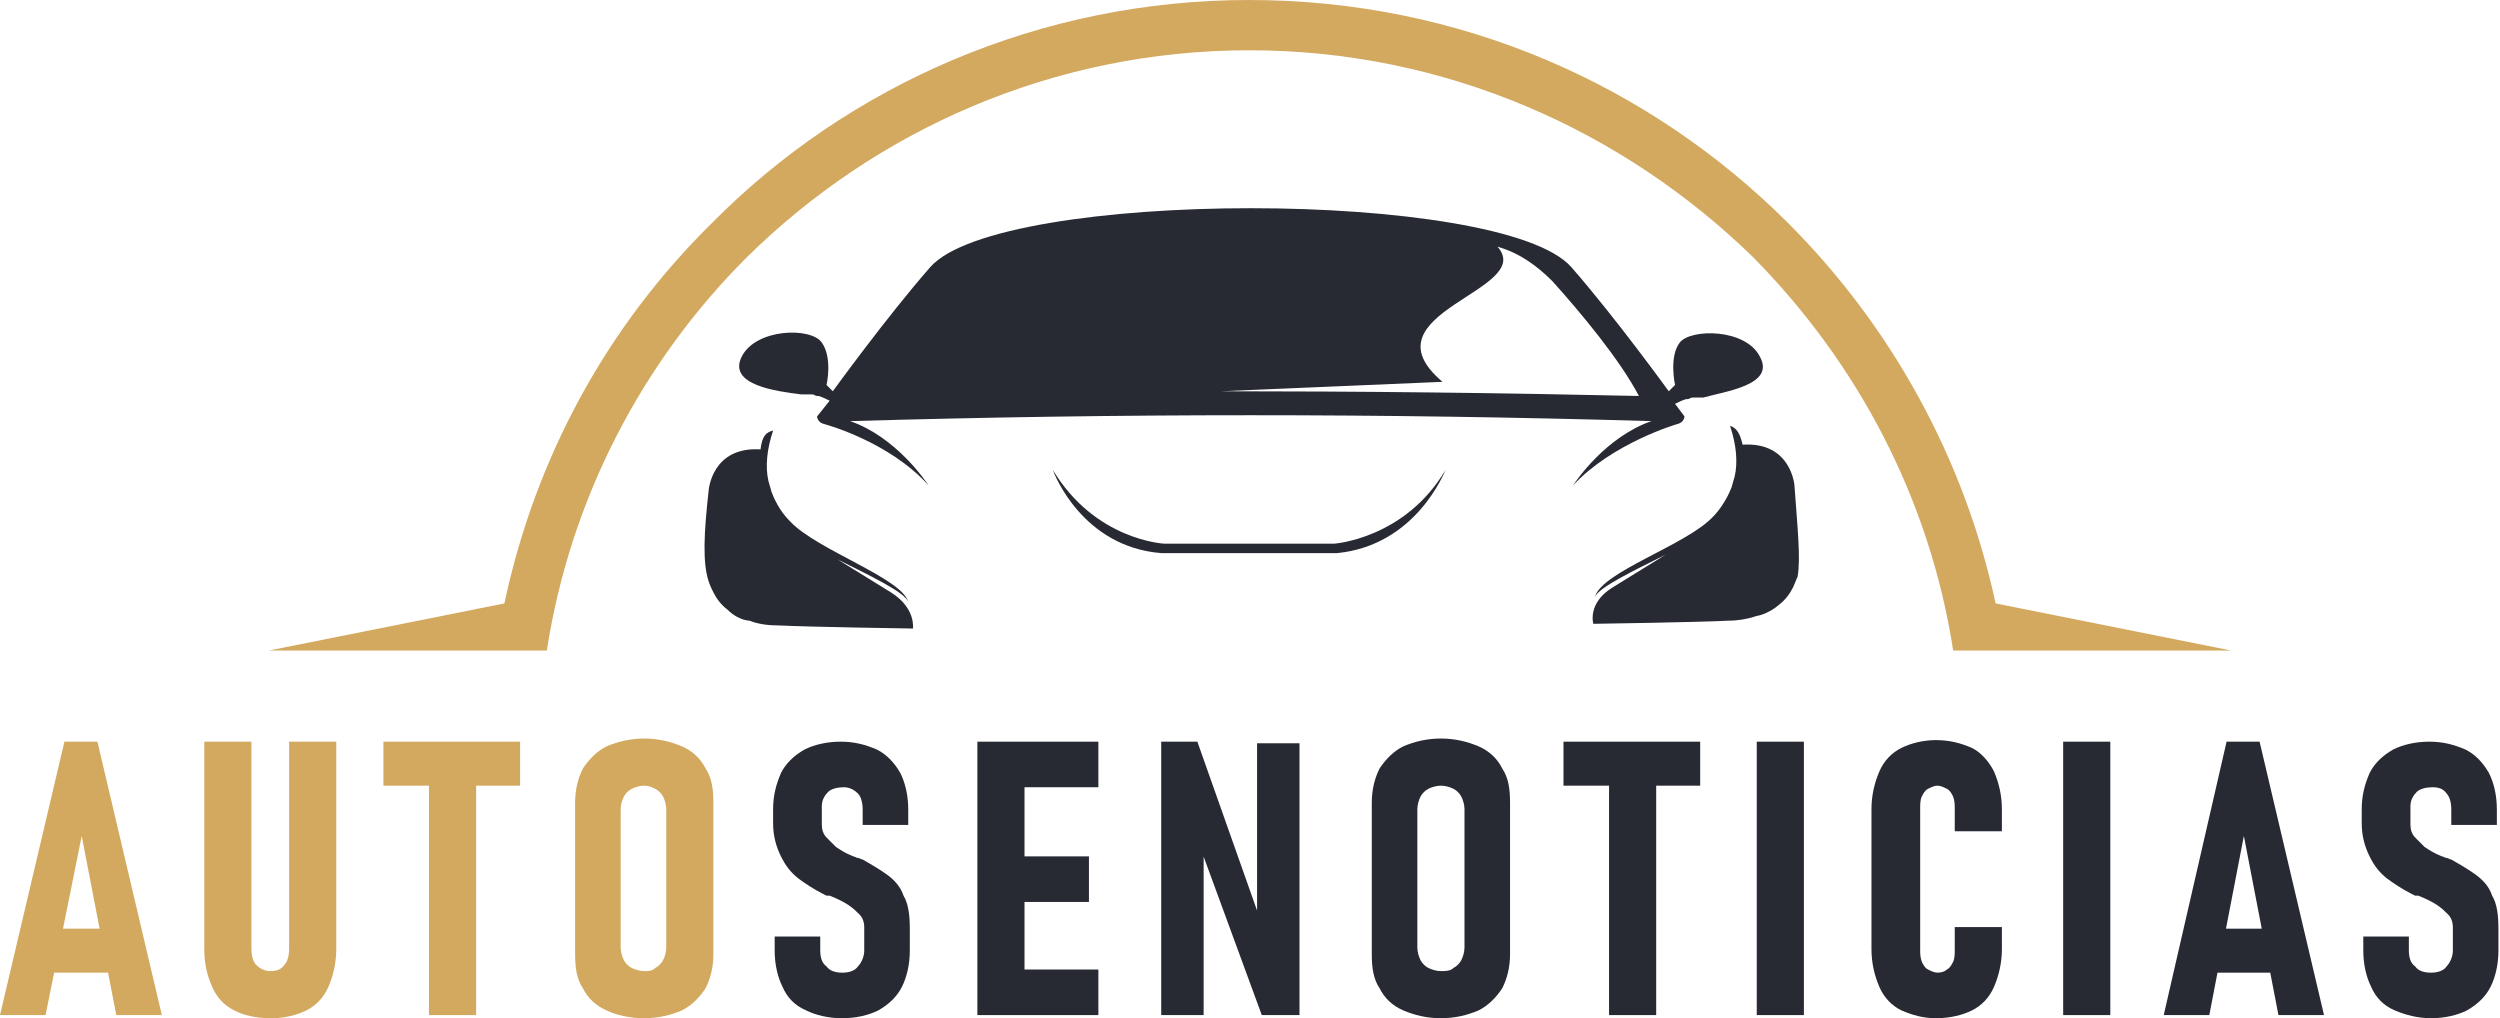 <?xml version="1.0" encoding="utf-8"?>
<!-- Generator: Adobe Illustrator 24.1.0, SVG Export Plug-In . SVG Version: 6.00 Build 0)  -->
<svg version="1.1" id="Layer_1" xmlns="http://www.w3.org/2000/svg" xmlns:xlink="http://www.w3.org/1999/xlink" x="0px" y="0px"
	 width="159.1px" height="64.8px" viewBox="0 0 159.1 64.8" style="enable-background:new 0 0 159.1 64.8;" xml:space="preserve">
<style type="text/css">
	.st0{fill:#D3A95F;}
	.st1{fill:#272A33;}
	.st2{fill-rule:evenodd;clip-rule:evenodd;fill:#272A33;}
</style>
<g>
	<path class="st0" d="M4.1,47.2h2.1l4.1,17.4H7.4L5.2,53.2L2.9,64.6H0L4.1,47.2z M2.8,59.1h4.7v2.8H2.8V59.1z"/>
	<path class="st0" d="M14.9,64.3c-0.6-0.3-1.1-0.8-1.4-1.5c-0.3-0.7-0.5-1.4-0.5-2.4V47.2h3v13.2c0,0.4,0.1,0.8,0.3,1
		c0.2,0.2,0.5,0.4,0.9,0.4c0.4,0,0.7-0.1,0.9-0.4c0.2-0.2,0.3-0.6,0.3-1V47.2h3v13.2c0,0.9-0.2,1.7-0.5,2.4
		c-0.3,0.7-0.8,1.2-1.4,1.5c-0.6,0.3-1.4,0.5-2.2,0.5C16.2,64.8,15.5,64.6,14.9,64.3z"/>
	<path class="st0" d="M24.4,47.2h8.7v2.8h-8.7V47.2z M27.3,48.7h3v15.9h-3V48.7z"/>
	<path class="st0" d="M38.6,64.3c-0.7-0.3-1.2-0.8-1.5-1.4c-0.4-0.6-0.5-1.3-0.5-2.2v-9.6c0-0.9,0.2-1.6,0.5-2.2
		c0.4-0.6,0.9-1.1,1.5-1.4c0.7-0.3,1.5-0.5,2.4-0.5s1.7,0.2,2.4,0.5c0.7,0.3,1.2,0.8,1.5,1.4c0.4,0.6,0.5,1.3,0.5,2.2v9.6
		c0,0.9-0.2,1.6-0.5,2.2c-0.4,0.6-0.9,1.1-1.5,1.4c-0.7,0.3-1.5,0.5-2.4,0.5S39.2,64.6,38.6,64.3z M41.7,61.6
		c0.2-0.1,0.4-0.3,0.5-0.5c0.1-0.2,0.2-0.5,0.2-0.8v-8.8c0-0.3-0.1-0.6-0.2-0.8s-0.3-0.4-0.5-0.5C41.5,50.1,41.3,50,41,50
		c-0.3,0-0.6,0.1-0.8,0.2c-0.2,0.1-0.4,0.3-0.5,0.5c-0.1,0.2-0.2,0.5-0.2,0.8v8.8c0,0.3,0.1,0.6,0.2,0.8c0.1,0.2,0.3,0.4,0.5,0.5
		c0.2,0.1,0.5,0.2,0.8,0.2C41.3,61.8,41.5,61.8,41.7,61.6z"/>
	<path class="st1" d="M51.3,64.3c-0.7-0.3-1.2-0.8-1.5-1.5c-0.3-0.6-0.5-1.4-0.5-2.3v-0.9l2.9,0v0.9c0,0.4,0.1,0.8,0.4,1
		c0.2,0.3,0.6,0.4,1,0.4c0.4,0,0.8-0.1,1-0.4c0.2-0.2,0.4-0.6,0.4-1V59c0-0.3-0.1-0.6-0.3-0.8c-0.2-0.2-0.4-0.4-0.7-0.6
		c-0.3-0.2-0.7-0.4-1.2-0.6c0,0-0.1,0-0.1,0c0,0-0.1,0-0.1,0l-0.2-0.1c-0.6-0.3-1.2-0.7-1.6-1c-0.5-0.4-0.8-0.8-1.1-1.4
		c-0.3-0.6-0.5-1.3-0.5-2.1v-0.9c0-0.9,0.2-1.6,0.5-2.3c0.3-0.6,0.8-1.1,1.5-1.5c0.6-0.3,1.4-0.5,2.3-0.5c0.9,0,1.6,0.2,2.3,0.5
		c0.6,0.3,1.1,0.8,1.5,1.5c0.3,0.6,0.5,1.4,0.5,2.3v1l-2.9,0v-1c0-0.4-0.1-0.8-0.3-1s-0.5-0.4-0.9-0.4c-0.4,0-0.8,0.1-1,0.3
		c-0.2,0.2-0.4,0.5-0.4,0.9v1.2c0,0.3,0.1,0.6,0.3,0.8c0.2,0.2,0.4,0.4,0.6,0.6c0.3,0.2,0.6,0.4,1.1,0.6c0.1,0,0.2,0.1,0.3,0.1
		c0.1,0,0.2,0.1,0.3,0.1c0,0,0,0,0,0c0,0,0,0,0,0c0.7,0.4,1.2,0.7,1.6,1c0.4,0.3,0.8,0.7,1,1.3c0.3,0.5,0.4,1.2,0.4,2.1v1.4
		c0,0.9-0.2,1.7-0.5,2.3c-0.3,0.6-0.8,1.1-1.5,1.5c-0.6,0.3-1.4,0.5-2.3,0.5C52.7,64.8,51.9,64.6,51.3,64.3z"/>
	<path class="st1" d="M62.2,47.2h3v17.4h-3V47.2z M63.5,47.2h6.4v2.9h-6.4V47.2z M63.5,54.5h5.8v2.9h-5.8V54.5z M63.5,61.7h6.4v2.9
		h-6.4V61.7z"/>
	<path class="st1" d="M73.9,47.2h2.3l4.1,11.6L80,59.3v-12h2.7v17.3h-2.4l-4-10.9l0.3-0.5v11.4h-2.7V47.2z"/>
	<path class="st1" d="M89.3,64.3c-0.7-0.3-1.2-0.8-1.5-1.4c-0.4-0.6-0.5-1.3-0.5-2.2v-9.6c0-0.9,0.2-1.6,0.5-2.2
		c0.4-0.6,0.9-1.1,1.5-1.4c0.7-0.3,1.5-0.5,2.4-0.5s1.7,0.2,2.4,0.5c0.7,0.3,1.2,0.8,1.5,1.4c0.4,0.6,0.5,1.3,0.5,2.2v9.6
		c0,0.9-0.2,1.6-0.5,2.2c-0.4,0.6-0.9,1.1-1.5,1.4c-0.7,0.3-1.5,0.5-2.4,0.5S90,64.6,89.3,64.3z M92.5,61.6c0.2-0.1,0.4-0.3,0.5-0.5
		c0.1-0.2,0.2-0.5,0.2-0.8v-8.8c0-0.3-0.1-0.6-0.2-0.8c-0.1-0.2-0.3-0.4-0.5-0.5C92.3,50.1,92,50,91.7,50s-0.6,0.1-0.8,0.2
		c-0.2,0.1-0.4,0.3-0.5,0.5c-0.1,0.2-0.2,0.5-0.2,0.8v8.8c0,0.3,0.1,0.6,0.2,0.8c0.1,0.2,0.3,0.4,0.5,0.5c0.2,0.1,0.5,0.2,0.8,0.2
		S92.3,61.8,92.5,61.6z"/>
	<path class="st1" d="M99.5,47.2h8.7v2.8h-8.7V47.2z M102.4,48.7h3v15.9h-3V48.7z"/>
	<path class="st1" d="M114.8,64.6h-3V47.2h3V64.6z"/>
	<path class="st1" d="M121,64.3c-0.6-0.3-1.1-0.8-1.4-1.5c-0.3-0.7-0.5-1.5-0.5-2.4v-8.9c0-0.9,0.2-1.7,0.5-2.4
		c0.3-0.7,0.8-1.2,1.4-1.5c0.6-0.3,1.4-0.5,2.2-0.5c0.9,0,1.6,0.2,2.3,0.5c0.6,0.3,1.1,0.9,1.4,1.5c0.3,0.7,0.5,1.5,0.5,2.4v1.4h-3
		v-1.4c0-0.3,0-0.5-0.1-0.8c-0.1-0.2-0.2-0.4-0.4-0.5c-0.2-0.1-0.4-0.2-0.6-0.2c-0.2,0-0.4,0.1-0.6,0.2c-0.2,0.1-0.3,0.3-0.4,0.5
		c-0.1,0.2-0.1,0.5-0.1,0.8v8.9c0,0.3,0,0.5,0.1,0.8c0.1,0.2,0.2,0.4,0.4,0.5c0.2,0.1,0.4,0.2,0.6,0.2c0.3,0,0.5-0.1,0.6-0.2
		c0.2-0.1,0.3-0.3,0.4-0.5c0.1-0.2,0.1-0.5,0.1-0.8V59h3v1.4c0,0.9-0.2,1.7-0.5,2.4c-0.3,0.7-0.8,1.2-1.4,1.5
		c-0.6,0.3-1.4,0.5-2.3,0.5C122.4,64.8,121.7,64.6,121,64.3z"/>
	<path class="st1" d="M134.3,64.6h-3V47.2h3V64.6z"/>
	<path class="st1" d="M141.7,47.2h2.1l4.1,17.4H145l-2.2-11.4l-2.2,11.4h-2.9L141.7,47.2z M140.3,59.1h4.7v2.8h-4.7V59.1z"/>
	<path class="st1" d="M152.4,64.3c-0.7-0.3-1.2-0.8-1.5-1.5c-0.3-0.6-0.5-1.4-0.5-2.3v-0.9l2.9,0v0.9c0,0.4,0.1,0.8,0.4,1
		c0.2,0.3,0.6,0.4,1,0.4c0.4,0,0.8-0.1,1-0.4c0.2-0.2,0.4-0.6,0.4-1V59c0-0.3-0.1-0.6-0.3-0.8c-0.2-0.2-0.4-0.4-0.7-0.6
		c-0.3-0.2-0.7-0.4-1.2-0.6c0,0-0.1,0-0.1,0c0,0-0.1,0-0.1,0l-0.2-0.1c-0.6-0.3-1.2-0.7-1.6-1c-0.5-0.4-0.8-0.8-1.1-1.4
		c-0.3-0.6-0.5-1.3-0.5-2.1v-0.9c0-0.9,0.2-1.6,0.5-2.3c0.3-0.6,0.8-1.1,1.5-1.5c0.6-0.3,1.4-0.5,2.3-0.5c0.9,0,1.6,0.2,2.3,0.5
		c0.6,0.3,1.1,0.8,1.5,1.5c0.3,0.6,0.5,1.4,0.5,2.3v1l-2.9,0v-1c0-0.4-0.1-0.8-0.3-1c-0.2-0.3-0.5-0.4-0.9-0.4c-0.4,0-0.8,0.1-1,0.3
		c-0.2,0.2-0.4,0.5-0.4,0.9v1.2c0,0.3,0.1,0.6,0.3,0.8c0.2,0.2,0.4,0.4,0.6,0.6c0.3,0.2,0.6,0.4,1.1,0.6c0.1,0,0.2,0.1,0.3,0.1
		c0.1,0,0.2,0.1,0.3,0.1c0,0,0,0,0,0c0,0,0,0,0,0c0.7,0.4,1.2,0.7,1.6,1c0.4,0.3,0.8,0.7,1,1.3c0.3,0.5,0.4,1.2,0.4,2.1v1.4
		c0,0.9-0.2,1.7-0.5,2.3c-0.3,0.6-0.8,1.1-1.5,1.5c-0.6,0.3-1.4,0.5-2.3,0.5C153.9,64.8,153.1,64.6,152.4,64.3z"/>
</g>
<g>
	<path class="st0" d="M79.5,0c13.4,0,25.5,5.4,34.3,14.2c6.5,6.5,11.2,14.9,13.2,24.2l15,3h-14.4h-3.3c-1.5-9.7-6.1-18.3-12.7-25
		C103.3,8.3,92,3.2,79.5,3.2c-12.5,0-23.8,5.1-32,13.2c-6.6,6.6-11.2,15.3-12.7,25h-3.3H17.1l15-3c2-9.4,6.6-17.7,13.2-24.2
		C54,5.4,66.2,0,79.5,0L79.5,0z"/>
	<path class="st2" d="M112,22.7c-0.9-1.8-4.4-1.8-5.1-0.9c-0.7,0.9-0.3,2.7-0.3,2.7l-0.4,0.4c0,0-3.4-4.7-6.2-7.9
		c-4.4-5-36.4-5-40.8,0c-2.8,3.2-6.2,7.9-6.2,7.9l-0.4-0.4c0,0,0.4-1.7-0.3-2.7s-4.2-0.9-5.1,0.9c-0.9,1.8,2.2,2.2,3.8,2.4
		c0,0,0.1,0,0.1,0h0l0.1,0l0.1,0h0l0.1,0h0l0.1,0h0c0.1,0,0.1,0,0.2,0v0c0.1,0,0.2,0.1,0.3,0.1h0c0,0,0.1,0,0.1,0
		c0.3,0.1,0.5,0.2,0.7,0.3L52,26.5c0,0,0,0.4,0.5,0.5c0,0,4.1,1.1,6.6,3.9c-0.2-0.3-2.1-3.1-5-4.1c17.3-0.5,33.7-0.5,51,0
		c-2.9,1-4.8,3.8-5,4.1c2.5-2.7,6.6-3.9,6.6-3.9c0.5-0.1,0.5-0.5,0.5-0.5l-0.6-0.8c0.2-0.1,0.4-0.2,0.7-0.3c0,0,0.1,0,0.1,0
		c0.1,0,0.2-0.1,0.3-0.1l0,0c0,0,0.1,0,0.2,0h0l0.1,0l0.1,0l0.1,0h0l0.1,0c0,0,0.1,0,0.1,0C109.8,24.9,113,24.5,112,22.7z
		 M77.7,24.9l14.1-0.6c-5.2-4.4,6-5.8,3.5-8.6c1.4,0.4,2.5,1.2,3.5,2.2c1.8,2,4.3,5,5.5,7.3C95.4,25,86.6,24.9,77.7,24.9z
		 M84.9,34.6H74.1c0,0-4.4-0.2-7.1-4.7c0.1,0.3,1.9,4.9,6.9,5.3h11.2c5-0.5,6.8-5.1,6.9-5.3C89.4,34.3,84.9,34.6,84.9,34.6z"/>
	<path class="st2" d="M56.7,37.7l-3.4-2.1c2,1,4.3,2.1,4.5,2.7c-0.4-1.5-5.8-3.3-7.5-5.1c-0.5-0.5-0.9-1.1-1.2-1.9l-0.2-0.7
		c-0.2-0.9-0.1-2,0.3-3.2c-0.4,0.1-0.7,0.3-0.8,1.2c-3.1-0.2-3.3,2.6-3.3,2.6c-0.3,2.7-0.4,4.6,0,5.8c0.1,0.3,0.2,0.5,0.3,0.7
		c0.2,0.4,0.5,0.8,0.9,1.1c0.7,0.7,1.4,0.7,1.4,0.7c0.5,0.2,1.1,0.3,1.8,0.3c1.9,0.1,8.6,0.2,8.6,0.2S58.3,38.7,56.7,37.7z"/>
	<path class="st2" d="M114.2,30.9c0,0-0.2-2.8-3.3-2.6c-0.2-0.9-0.5-1.1-0.8-1.2c0.4,1.2,0.5,2.3,0.3,3.2l-0.2,0.7
		c-0.3,0.8-0.8,1.5-1.2,1.9c-1.7,1.8-7.1,3.5-7.5,5.1c0.2-0.6,2.5-1.7,4.5-2.7l-3.4,2.1c-1.6,1-1.2,2.3-1.2,2.3s6.8-0.1,8.6-0.2
		c0.6,0,1.2-0.1,1.8-0.3c0,0,0.7-0.1,1.4-0.7c0.4-0.3,0.7-0.7,0.9-1.1c0.1-0.2,0.2-0.5,0.3-0.7C114.6,35.5,114.4,33.7,114.2,30.9z"
		/>
</g>
</svg>
